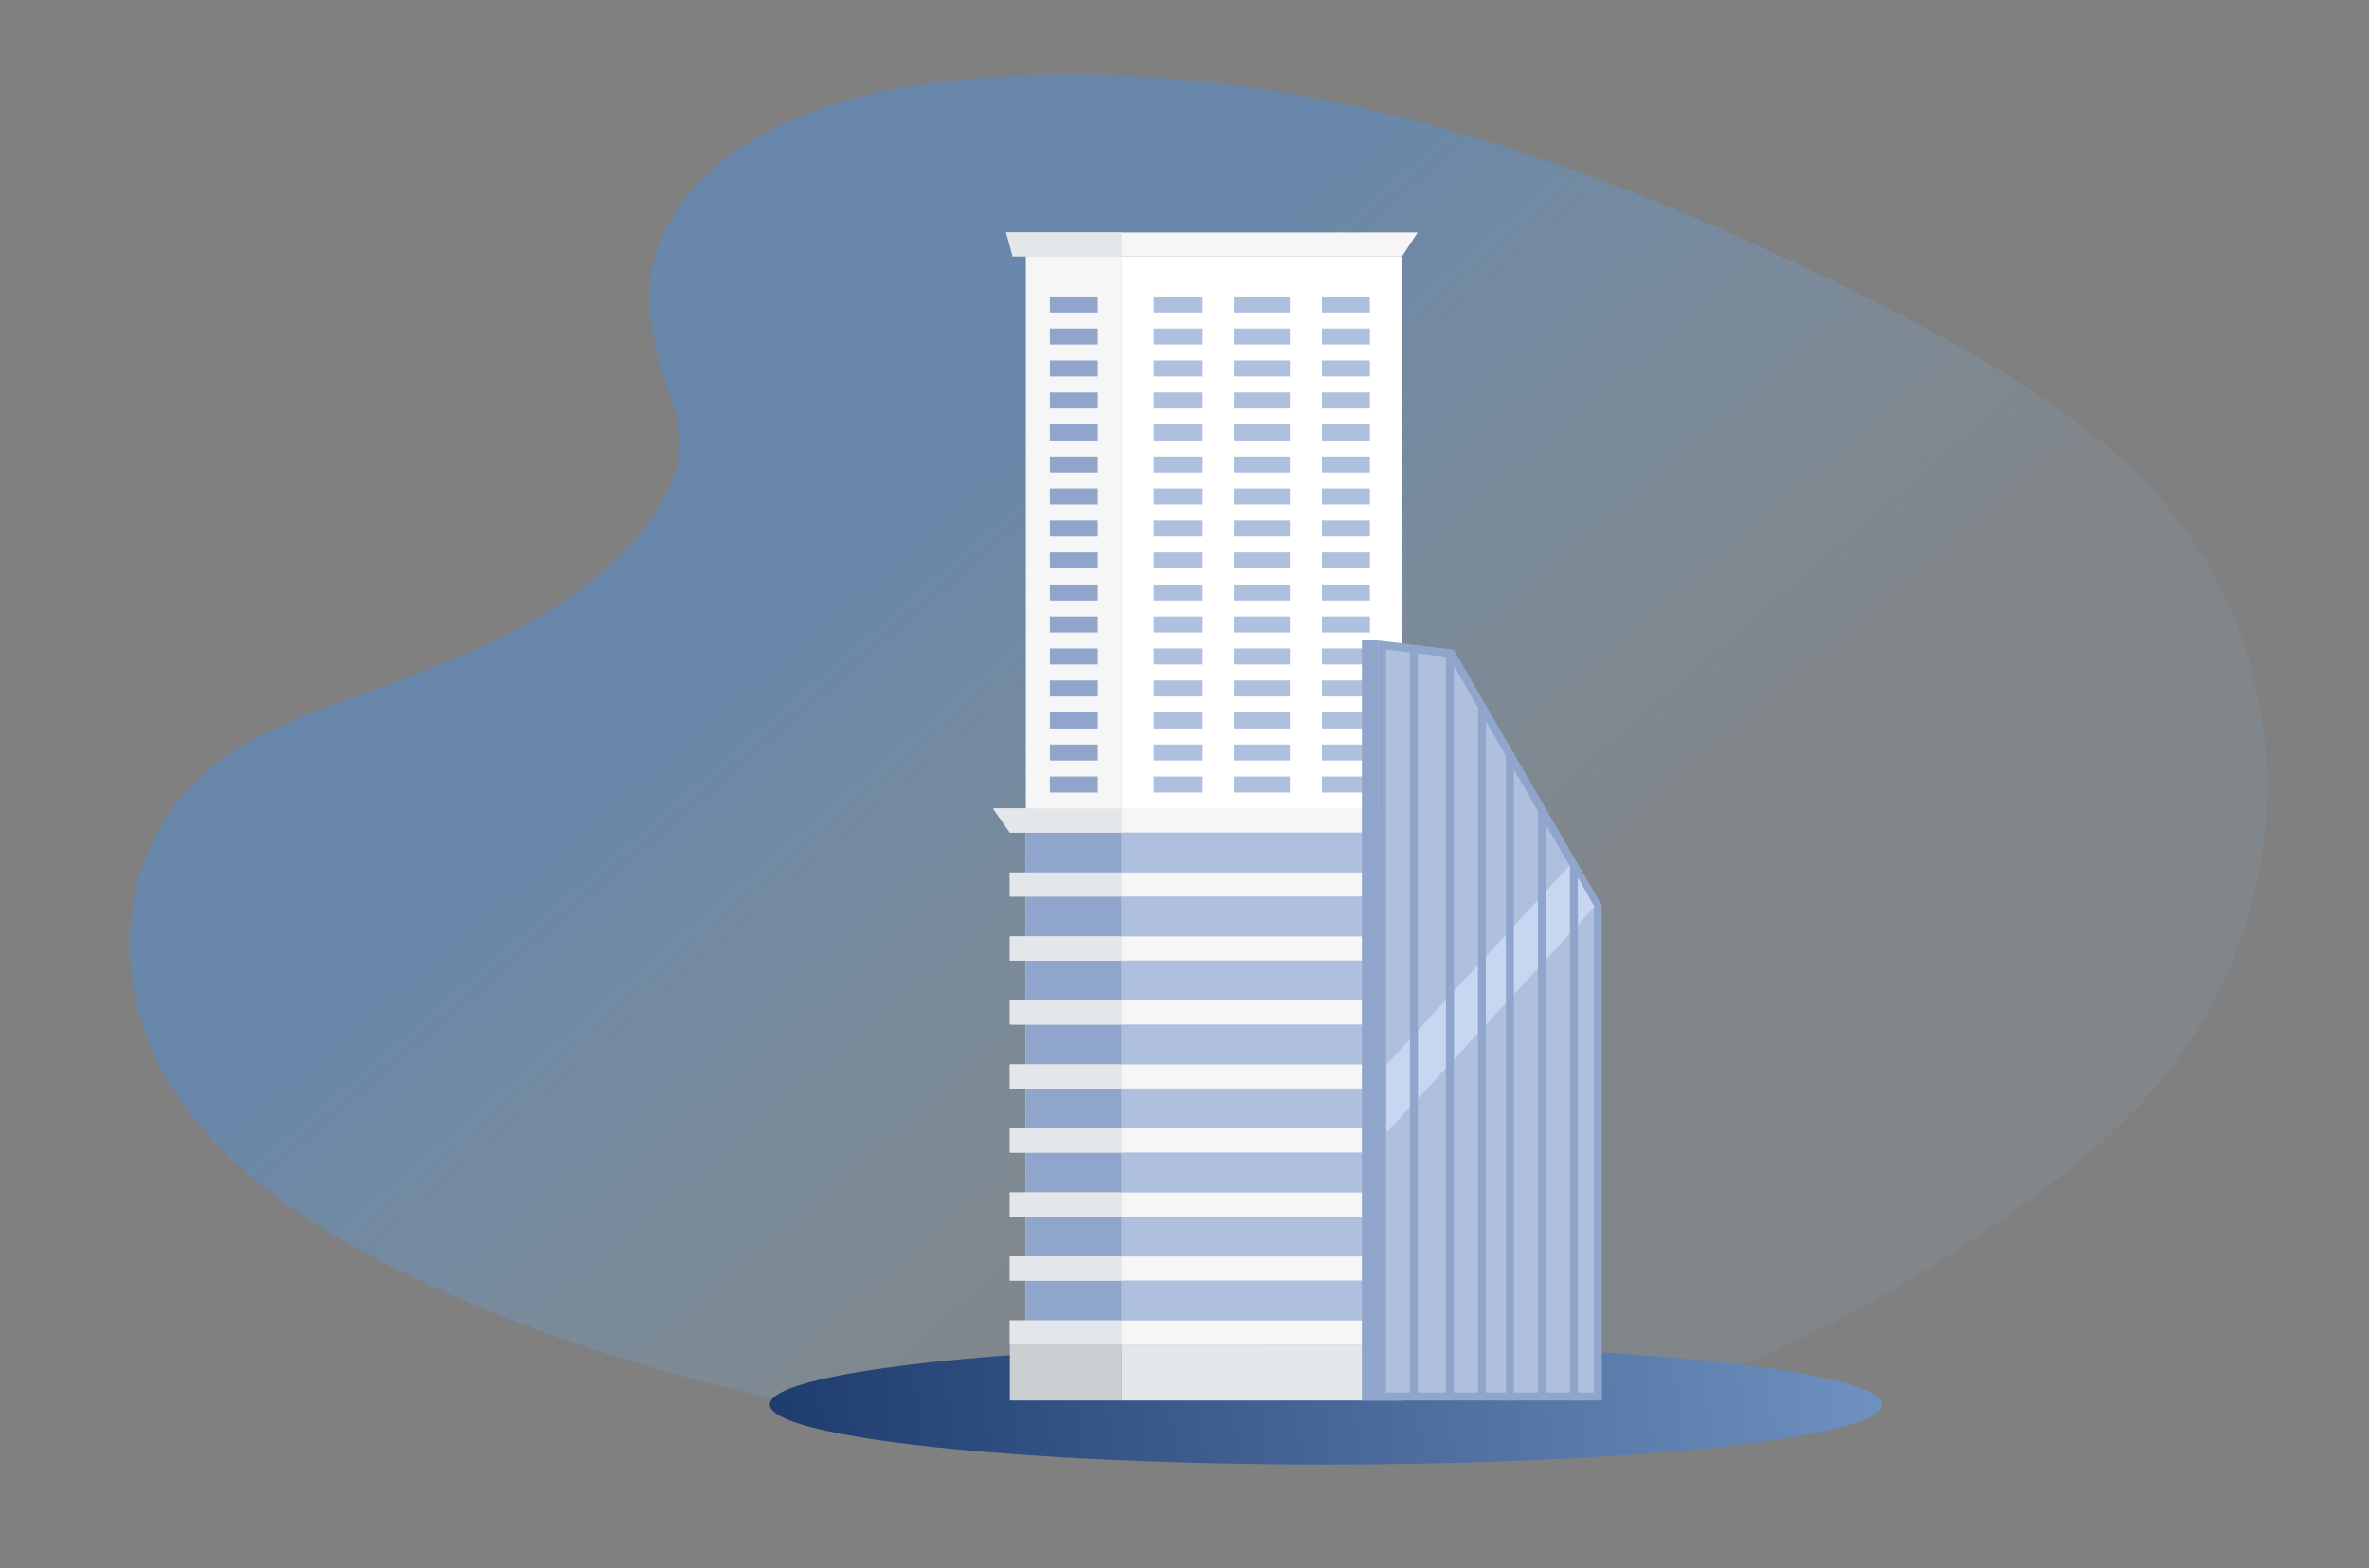 <?xml version="1.0" encoding="UTF-8"?>
<svg width="642px" height="425px" viewBox="0 0 642 425" version="1.1" xmlns="http://www.w3.org/2000/svg" xmlns:xlink="http://www.w3.org/1999/xlink">
    <rect x="0" y="0" width="642" height="425" fill="#808080" stroke="none"/>
    <!-- Generator: Sketch 53.2 (72643) - https://sketchapp.com -->
    <title>wsFull</title>
    <desc>Created with Sketch.</desc>
    <defs>
        <linearGradient x1="65.637%" y1="62.965%" x2="31.201%" y2="28.214%" id="linearGradient-1">
            <stop stop-color="#80C3F3" stop-opacity="0.215" offset="0%"></stop>
            <stop stop-color="#4A91E2" offset="86.386%"></stop>
            <stop stop-color="#4A90E2" offset="100%"></stop>
        </linearGradient>
        <linearGradient x1="116.568%" y1="49.207%" x2="0%" y2="50.456%" id="linearGradient-2">
            <stop stop-color="#7B9FCD" offset="0%"></stop>
            <stop stop-color="#1E3C6E" offset="100%"></stop>
        </linearGradient>
    </defs>
    <g id="wsFull" stroke="none" stroke-width="1" fill="none" fill-rule="evenodd">
        <path d="M209.918,34.886 C229.643,17.209 260.614,13.619 288.798,15.011 C377.335,19.439 457.254,62.416 526.38,111.032 C551.405,128.631 576.045,147.597 592.29,171.834 C625.357,221.178 615.552,289.527 569.566,330.171 C553.923,344.001 534.961,354.602 515.486,364.004 C480.881,380.714 444.655,393.3 405.366,397.122 C377.342,399.841 347.832,398.455 319.981,394.653 C242.146,384.046 165.765,360.556 101.739,320.421 C73.658,302.809 47.185,280.917 35.612,252.42 C24.038,223.924 31.446,187.848 60.149,170.964 C72.011,163.991 86.193,160.84 100.073,157.882 C120.509,153.526 141.272,149.234 159.709,140.386 C178.755,131.241 201.312,113.558 197.518,93.342 C193.442,71.612 190.238,52.517 209.918,34.886 Z" id="Shape" fill="url(#linearGradient-1)" fill-rule="nonzero" opacity="0.423" transform="translate(321.102, 206.641) rotate(-368) translate(-321.102, -206.641) "></path>
        <ellipse id="Oval" fill="url(#linearGradient-2)" cx="359.316" cy="380.682" rx="150.702" ry="16.263"></ellipse>
        <rect id="Rectangle" fill="#F6F6F7" x="278.002" y="69.521" width="26.02" height="294.898"></rect>
        <rect id="Rectangle-Copy-72" fill="#8FA5CC" x="278.002" y="221.307" width="26.02" height="143.112"></rect>
        <rect id="Rectangle" fill="#FFFFFF" x="304.023" y="69.521" width="75.893" height="294.898"></rect>
        <rect id="Rectangle-Copy-73" fill="#AFC0DE" x="304.023" y="221.307" width="75.893" height="143.112"></rect>
        <polygon id="Rectangle" fill="#F6F6F7" points="272.623 63.016 384.194 63.016 379.915 69.521 278.002 69.521"></polygon>
        <polygon id="Rectangle-Copy-82" fill="#E4E7E9" points="272.623 63.016 304.023 63.016 304.023 69.521 274.4 69.521"></polygon>
        <rect id="Rectangle" fill="#F6F6F7" x="273.665" y="271.18" width="106.25" height="6.505"></rect>
        <polygon id="Rectangle-Copy-6" fill="#F6F6F7" points="269.132 219.139 379.915 219.139 379.915 225.644 273.665 225.644"></polygon>
        <rect id="Rectangle-Copy" fill="#F6F6F7" x="273.665" y="288.527" width="106.25" height="6.505"></rect>
        <rect id="Rectangle-Copy-7" fill="#F6F6F7" x="273.665" y="236.486" width="106.25" height="6.505"></rect>
        <rect id="Rectangle-Copy-2" fill="#F6F6F7" x="273.665" y="305.874" width="106.25" height="6.505"></rect>
        <rect id="Rectangle-Copy-8" fill="#F6F6F7" x="273.665" y="253.833" width="106.25" height="6.505"></rect>
        <rect id="Rectangle-Copy-3" fill="#F6F6F7" x="273.665" y="323.22" width="106.25" height="6.505"></rect>
        <rect id="Rectangle-Copy-4" fill="#F6F6F7" x="273.665" y="340.567" width="106.25" height="6.505"></rect>
        <rect id="Rectangle-Copy-5" fill="#F6F6F7" x="273.665" y="357.914" width="106.25" height="6.505"></rect>
        <rect id="Rectangle" fill="#E4E7E9" x="273.665" y="357.914" width="30.357" height="6.505"></rect>
        <rect id="Rectangle-Copy-74" fill="#E4E7E9" x="273.665" y="340.567" width="30.357" height="6.505"></rect>
        <rect id="Rectangle-Copy-75" fill="#E4E7E9" x="273.665" y="323.22" width="30.357" height="6.505"></rect>
        <rect id="Rectangle-Copy-76" fill="#E4E7E9" x="273.665" y="305.874" width="30.357" height="6.505"></rect>
        <rect id="Rectangle-Copy-77" fill="#E4E7E9" x="273.665" y="288.527" width="30.357" height="6.505"></rect>
        <rect id="Rectangle-Copy-78" fill="#E4E7E9" x="273.665" y="271.18" width="30.357" height="6.505"></rect>
        <rect id="Rectangle-Copy-79" fill="#E4E7E9" x="273.665" y="253.833" width="30.357" height="6.505"></rect>
        <rect id="Rectangle-Copy-80" fill="#E4E7E9" x="273.665" y="236.486" width="30.357" height="6.505"></rect>
        <polygon id="Rectangle-Copy-81" fill="#E4E7E9" points="269.132 219.139 304.023 219.139 304.023 225.644 273.665 225.644"></polygon>
        <rect id="Rectangle" fill="#CCCFD2" x="273.665" y="364.419" width="30.357" height="15.179"></rect>
        <rect id="Rectangle" fill="#E4E7E9" x="304.023" y="364.419" width="75.893" height="15.179"></rect>
        <rect id="Rectangle" fill="#8FA5CC" x="284.507" y="210.465" width="13.01" height="4.337"></rect>
        <rect id="Rectangle-Copy-40" fill="#8FA5CC" x="284.507" y="141.078" width="13.01" height="4.337"></rect>
        <rect id="Rectangle-Copy-24" fill="#8FA5CC" x="284.507" y="175.771" width="13.01" height="4.337"></rect>
        <rect id="Rectangle-Copy-41" fill="#8FA5CC" x="284.507" y="106.384" width="13.01" height="4.337"></rect>
        <rect id="Rectangle-Copy-16" fill="#8FA5CC" x="284.507" y="193.118" width="13.01" height="4.337"></rect>
        <rect id="Rectangle-Copy-42" fill="#8FA5CC" x="284.507" y="123.731" width="13.01" height="4.337"></rect>
        <rect id="Rectangle-Copy-25" fill="#8FA5CC" x="284.507" y="158.425" width="13.01" height="4.337"></rect>
        <rect id="Rectangle-Copy-43" fill="#8FA5CC" x="284.507" y="89.037" width="13.01" height="4.337"></rect>
        <rect id="Rectangle-Copy-12" fill="#8FA5CC" x="284.507" y="201.792" width="13.01" height="4.337"></rect>
        <rect id="Rectangle-Copy-44" fill="#8FA5CC" x="284.507" y="132.404" width="13.01" height="4.337"></rect>
        <rect id="Rectangle-Copy-26" fill="#8FA5CC" x="284.507" y="167.098" width="13.01" height="4.337"></rect>
        <rect id="Rectangle-Copy-45" fill="#8FA5CC" x="284.507" y="97.71" width="13.01" height="4.337"></rect>
        <rect id="Rectangle-Copy-17" fill="#8FA5CC" x="284.507" y="184.445" width="13.01" height="4.337"></rect>
        <rect id="Rectangle-Copy-46" fill="#8FA5CC" x="284.507" y="115.057" width="13.01" height="4.337"></rect>
        <rect id="Rectangle-Copy-27" fill="#8FA5CC" x="284.507" y="149.751" width="13.01" height="4.337"></rect>
        <rect id="Rectangle-Copy-47" fill="#8FA5CC" x="284.507" y="80.363" width="13.01" height="4.337"></rect>
        <rect id="Rectangle-Copy-9" fill="#AFC0DE" x="312.696" y="210.465" width="13.01" height="4.337"></rect>
        <rect id="Rectangle-Copy-48" fill="#AFC0DE" x="312.696" y="141.078" width="13.01" height="4.337"></rect>
        <rect id="Rectangle-Copy-28" fill="#AFC0DE" x="312.696" y="175.771" width="13.01" height="4.337"></rect>
        <rect id="Rectangle-Copy-49" fill="#AFC0DE" x="312.696" y="106.384" width="13.01" height="4.337"></rect>
        <rect id="Rectangle-Copy-18" fill="#AFC0DE" x="312.696" y="193.118" width="13.01" height="4.337"></rect>
        <rect id="Rectangle-Copy-50" fill="#AFC0DE" x="312.696" y="123.731" width="13.01" height="4.337"></rect>
        <rect id="Rectangle-Copy-29" fill="#AFC0DE" x="312.696" y="158.425" width="13.01" height="4.337"></rect>
        <rect id="Rectangle-Copy-51" fill="#AFC0DE" x="312.696" y="89.037" width="13.01" height="4.337"></rect>
        <rect id="Rectangle-Copy-13" fill="#AFC0DE" x="312.696" y="201.792" width="13.01" height="4.337"></rect>
        <rect id="Rectangle-Copy-52" fill="#AFC0DE" x="312.696" y="132.404" width="13.01" height="4.337"></rect>
        <rect id="Rectangle-Copy-30" fill="#AFC0DE" x="312.696" y="167.098" width="13.01" height="4.337"></rect>
        <rect id="Rectangle-Copy-53" fill="#AFC0DE" x="312.696" y="97.71" width="13.01" height="4.337"></rect>
        <rect id="Rectangle-Copy-19" fill="#AFC0DE" x="312.696" y="184.445" width="13.01" height="4.337"></rect>
        <rect id="Rectangle-Copy-54" fill="#AFC0DE" x="312.696" y="115.057" width="13.01" height="4.337"></rect>
        <rect id="Rectangle-Copy-31" fill="#AFC0DE" x="312.696" y="149.751" width="13.01" height="4.337"></rect>
        <rect id="Rectangle-Copy-55" fill="#AFC0DE" x="312.696" y="80.363" width="13.01" height="4.337"></rect>
        <rect id="Rectangle-Copy-10" fill="#AFC0DE" x="334.38" y="210.465" width="15.179" height="4.337"></rect>
        <rect id="Rectangle-Copy-56" fill="#AFC0DE" x="334.38" y="141.078" width="15.179" height="4.337"></rect>
        <rect id="Rectangle-Copy-32" fill="#AFC0DE" x="334.38" y="175.771" width="15.179" height="4.337"></rect>
        <rect id="Rectangle-Copy-57" fill="#AFC0DE" x="334.38" y="106.384" width="15.179" height="4.337"></rect>
        <rect id="Rectangle-Copy-20" fill="#AFC0DE" x="334.38" y="193.118" width="15.179" height="4.337"></rect>
        <rect id="Rectangle-Copy-58" fill="#AFC0DE" x="334.38" y="123.731" width="15.179" height="4.337"></rect>
        <rect id="Rectangle-Copy-33" fill="#AFC0DE" x="334.38" y="158.425" width="15.179" height="4.337"></rect>
        <rect id="Rectangle-Copy-59" fill="#AFC0DE" x="334.38" y="89.037" width="15.179" height="4.337"></rect>
        <rect id="Rectangle-Copy-14" fill="#AFC0DE" x="334.38" y="201.792" width="15.179" height="4.337"></rect>
        <rect id="Rectangle-Copy-60" fill="#AFC0DE" x="334.38" y="132.404" width="15.179" height="4.337"></rect>
        <rect id="Rectangle-Copy-34" fill="#AFC0DE" x="334.38" y="167.098" width="15.179" height="4.337"></rect>
        <rect id="Rectangle-Copy-61" fill="#AFC0DE" x="334.38" y="97.71" width="15.179" height="4.337"></rect>
        <rect id="Rectangle-Copy-21" fill="#AFC0DE" x="334.38" y="184.445" width="15.179" height="4.337"></rect>
        <rect id="Rectangle-Copy-62" fill="#AFC0DE" x="334.38" y="115.057" width="15.179" height="4.337"></rect>
        <rect id="Rectangle-Copy-35" fill="#AFC0DE" x="334.38" y="149.751" width="15.179" height="4.337"></rect>
        <rect id="Rectangle-Copy-63" fill="#AFC0DE" x="334.38" y="80.363" width="15.179" height="4.337"></rect>
        <rect id="Rectangle-Copy-11" fill="#AFC0DE" x="358.232" y="210.465" width="13.01" height="4.337"></rect>
        <rect id="Rectangle-Copy-64" fill="#AFC0DE" x="358.232" y="141.078" width="13.01" height="4.337"></rect>
        <rect id="Rectangle-Copy-36" fill="#AFC0DE" x="358.232" y="175.771" width="13.01" height="4.337"></rect>
        <rect id="Rectangle-Copy-65" fill="#AFC0DE" x="358.232" y="106.384" width="13.01" height="4.337"></rect>
        <rect id="Rectangle-Copy-22" fill="#AFC0DE" x="358.232" y="193.118" width="13.01" height="4.337"></rect>
        <rect id="Rectangle-Copy-66" fill="#AFC0DE" x="358.232" y="123.731" width="13.01" height="4.337"></rect>
        <rect id="Rectangle-Copy-37" fill="#AFC0DE" x="358.232" y="158.425" width="13.01" height="4.337"></rect>
        <rect id="Rectangle-Copy-67" fill="#AFC0DE" x="358.232" y="89.037" width="13.01" height="4.337"></rect>
        <rect id="Rectangle-Copy-39" fill="#AFC0DE" x="358.232" y="167.098" width="13.01" height="4.337"></rect>
        <rect id="Rectangle-Copy-68" fill="#AFC0DE" x="358.232" y="97.71" width="13.01" height="4.337"></rect>
        <rect id="Rectangle-Copy-15" fill="#AFC0DE" x="358.232" y="201.792" width="13.01" height="4.337"></rect>
        <rect id="Rectangle-Copy-69" fill="#AFC0DE" x="358.232" y="132.404" width="13.01" height="4.337"></rect>
        <rect id="Rectangle-Copy-23" fill="#AFC0DE" x="358.232" y="184.445" width="13.01" height="4.337"></rect>
        <rect id="Rectangle-Copy-70" fill="#AFC0DE" x="358.232" y="115.057" width="13.01" height="4.337"></rect>
        <rect id="Rectangle-Copy-38" fill="#AFC0DE" x="358.232" y="149.751" width="13.01" height="4.337"></rect>
        <rect id="Rectangle-Copy-71" fill="#AFC0DE" x="358.232" y="80.363" width="13.01" height="4.337"></rect>
        <path d="M374.495,174.827 L374.495,378.514 L433.04,378.514 L433.04,245.719 L393.289,177.114 L374.495,174.827 Z" id="Rectangle" stroke="#8FA5CC" stroke-width="2.168" fill="#AFC0DE"></path>
        <rect id="Rectangle" fill="#8FA5CC" x="369.074" y="173.603" width="4.337" height="205.995"></rect>
        <path d="" id="Path-2" stroke="#979797" stroke-width="2.168"></path>
        <polygon id="Path-52" fill="#C8D6F1" points="375.76 288.527 375.76 306.958 432.111 245.799 425.644 234.317"></polygon>
        <path d="M392.926,177.94 L392.926,378.302" id="Path-40" stroke="#8FA5CC" stroke-width="2.168"></path>
        <path d="M401.599,192.034 L401.599,378.302" id="Path-40-Copy" stroke="#8FA5CC" stroke-width="2.168"></path>
        <path d="M409.188,203.96 L409.188,379.598" id="Path-40-Copy-2" stroke="#8FA5CC" stroke-width="2.168"></path>
        <path d="M417.862,219.139 L417.862,378.514" id="Path-40-Copy-3" stroke="#8FA5CC" stroke-width="2.168"></path>
        <path d="M426.535,234.317 L426.535,379.598" id="Path-40-Copy-4" stroke="#8FA5CC" stroke-width="2.168"></path>
        <path d="M383.168,175.771 L383.168,378.302" id="Path-49" stroke="#8FA5CC" stroke-width="2.168"></path>
        <path d="" id="Path-51" stroke="#979797" stroke-width="2.168"></path>
    </g>
</svg>